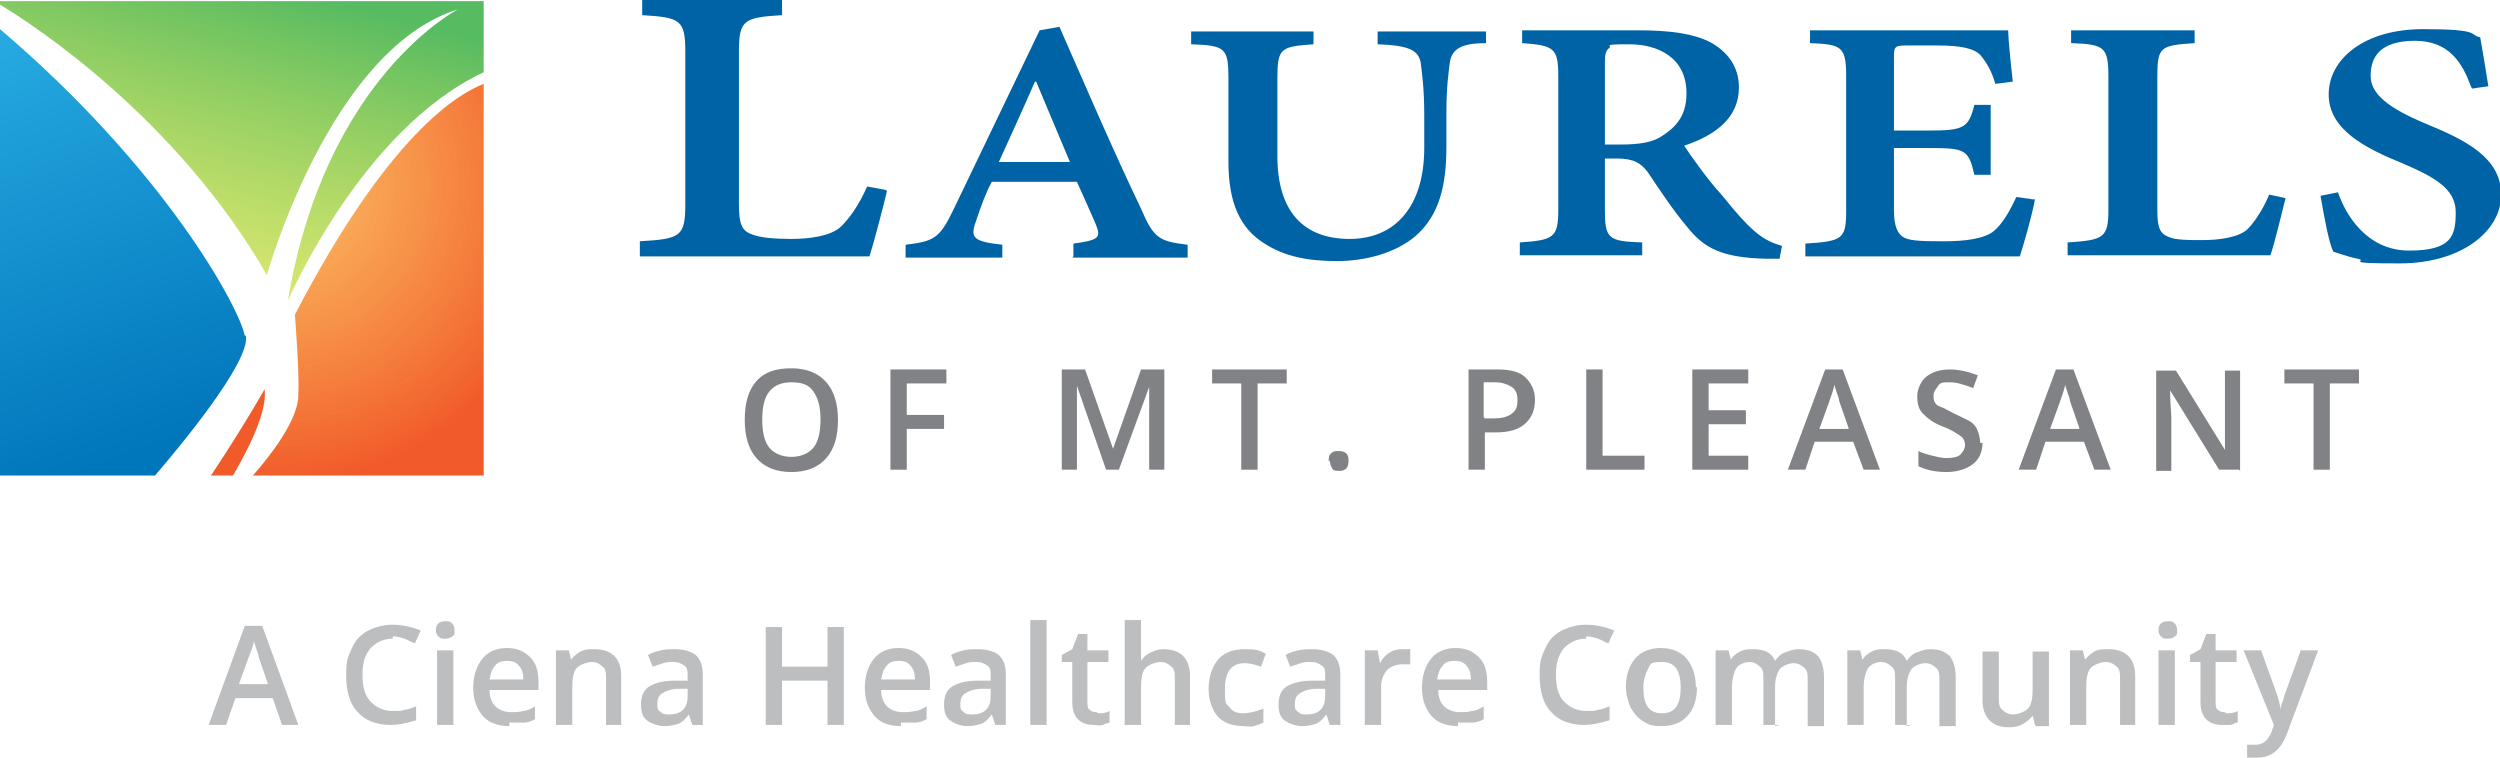 <?xml version="1.0" encoding="UTF-8"?>
<svg id="Layer_1" xmlns="http://www.w3.org/2000/svg" version="1.1" xmlns:xlink="http://www.w3.org/1999/xlink" viewBox="0 0 214.5 65">
  <!-- Generator: Adobe Illustrator 29.1.0, SVG Export Plug-In . SVG Version: 2.1.0 Build 142)  -->
  <defs>
    <style>
      .st0 {
        fill: url(#linear-gradient1);
      }

      .st1 {
        fill: url(#radial-gradient);
      }

      .st1, .st2 {
        opacity: 1;
      }

      .st3 {
        fill: #808285;
      }

      .st2 {
        fill: #f15a29;
      }

      .st4 {
        fill: url(#linear-gradient);
      }

      .st5 {
        fill: #bcbec0;
      }

      .st6 {
        fill: #0063a6;
      }
    </style>
    <linearGradient id="linear-gradient" x1="22" y1="-1.6" x2="14.2" y2="28.1" gradientUnits="userSpaceOnUse">
      <stop offset="0" stop-color="#57bb61" stop-opacity="1"/>
      <stop offset="1" stop-color="#dbe120" stop-opacity=".6"/>
    </linearGradient>
    <linearGradient id="linear-gradient1" x1="12" y1="38.9" x2="-6.9" y2="-12.3" gradientUnits="userSpaceOnUse">
      <stop offset="0" stop-color="#0076bb" stop-opacity="1"/>
      <stop offset=".7" stop-color="#27aae1" stop-opacity="1"/>
    </linearGradient>
    <radialGradient id="radial-gradient" cx="23.5" cy="15.9" fx="23.5" fy="15.9" r="25.7" gradientUnits="userSpaceOnUse">
      <stop offset="0" stop-color="#fbb040" stop-opacity=".8"/>
      <stop offset="1" stop-color="#f15a29"/>
    </radialGradient>
  </defs>
  <g>
    <path class="st2" d="M22.7,33.4s-1.8,3.2-4.6,7.4h1.9c.6-1.1,3-5.1,2.7-7.4Z"/>
    <path class="st4" d="M22.9,23.6S28.3,4.2,39.3.8c0,0-11.4,5.8-14.6,25,0,0,6.3-14.7,16.8-19.6V.1H0v.3c3,1.8,15.2,9.8,22.9,23.2Z"/>
    <path class="st0" d="M21,28.8c-.5-2.5-6.9-14.3-21-26.3v38.3h13.3c1.8-2.1,8.2-9.7,7.8-12Z"/>
    <path class="st1" d="M41.5,7.2c-2.1.8-8.1,4.2-16.2,19.8,0,0,.4,4.9.3,6.9,0,2.1-2.4,5.2-3.9,6.9h19.8V7.2Z"/>
  </g>
  <g>
    <path class="st5" d="M24.2,62.2l-.8-2.3h-3.2l-.8,2.3h-1.5l3.1-8.5h1.5l3.1,8.5h-1.5ZM23,58.7l-.8-2.3c0-.2-.1-.4-.2-.7s-.2-.6-.2-.7c-.1.5-.3,1-.5,1.5l-.8,2.2h2.5Z"/>
    <path class="st5" d="M33.7,54.8c-.8,0-1.4.3-1.9.8-.5.6-.7,1.3-.7,2.3s.2,1.8.7,2.3,1.1.8,1.9.8.7,0,1-.1c.3,0,.7-.2,1-.3v1.2c-.7.2-1.4.4-2.2.4-1.2,0-2.2-.4-2.8-1.1-.7-.7-1-1.8-1-3.2s.2-1.6.5-2.3.8-1.2,1.4-1.5c.6-.3,1.3-.5,2.1-.5s1.7.2,2.4.5l-.5,1.1c-.3-.1-.6-.3-.9-.4-.3-.1-.6-.2-1-.2Z"/>
    <path class="st5" d="M37.4,54.1c0-.2,0-.4.2-.6.1-.1.3-.2.6-.2s.4,0,.6.2c.1.1.2.3.2.6s0,.4-.2.5c-.1.1-.3.2-.6.2s-.4,0-.6-.2c-.1-.1-.2-.3-.2-.5ZM38.9,62.2h-1.4v-6.4h1.4v6.4Z"/>
    <path class="st5" d="M43.7,62.3c-1,0-1.8-.3-2.3-.9s-.8-1.4-.8-2.4.3-1.9.8-2.5,1.2-.9,2.1-.9,1.5.3,2,.8c.5.5.7,1.2.7,2.1v.7h-4.2c0,.6.2,1.1.5,1.4.3.3.8.5,1.3.5s.7,0,1.1-.1c.3,0,.7-.2,1-.4v1.1c-.3.2-.7.3-1,.3-.3,0-.7,0-1.2,0ZM43.5,56.7c-.4,0-.8.1-1,.4-.3.3-.4.7-.5,1.2h2.9c0-.5-.1-.9-.4-1.2-.2-.3-.6-.4-1-.4Z"/>
    <path class="st5" d="M53.4,62.2h-1.4v-3.9c0-.5,0-.9-.3-1.1-.2-.2-.5-.4-.9-.4s-1,.2-1.3.5c-.3.3-.4.9-.4,1.7v3.2h-1.4v-6.4h1.1l.2.8h0c.2-.3.5-.5.8-.7.4-.2.7-.2,1.2-.2,1.5,0,2.3.8,2.3,2.3v4.2Z"/>
    <path class="st5" d="M59.4,62.2l-.3-.9h0c-.3.4-.6.7-.9.8-.3.1-.7.2-1.2.2s-1.1-.2-1.5-.5c-.4-.3-.5-.8-.5-1.4s.2-1.2.7-1.5,1.2-.5,2.2-.5h1.1v-.4c0-.4,0-.7-.3-.9s-.5-.3-.9-.3-.6,0-.9.1-.6.2-.9.3l-.4-1c.3-.2.7-.3,1.1-.4s.8-.1,1.2-.1c.8,0,1.4.2,1.8.5.4.4.6.9.6,1.7v4.3h-1ZM57.4,61.3c.5,0,.9-.1,1.2-.4.3-.3.4-.7.4-1.2v-.6h-.8c-.6,0-1.1.2-1.4.4-.3.2-.4.5-.4.9s0,.5.3.7c.2.2.4.2.8.2Z"/>
    <path class="st5" d="M72.4,62.2h-1.4v-3.8h-3.9v3.8h-1.4v-8.4h1.4v3.4h3.9v-3.4h1.4v8.4Z"/>
    <path class="st5" d="M77.3,62.3c-1,0-1.8-.3-2.3-.9s-.8-1.4-.8-2.4.3-1.9.8-2.5,1.2-.9,2.1-.9,1.5.3,2,.8c.5.5.7,1.2.7,2.1v.7h-4.2c0,.6.2,1.1.5,1.4.3.3.8.5,1.3.5s.7,0,1.1-.1c.3,0,.7-.2,1-.4v1.1c-.3.2-.7.3-1,.3-.3,0-.7,0-1.2,0ZM77.1,56.7c-.4,0-.8.1-1,.4-.3.3-.4.7-.5,1.2h2.9c0-.5-.1-.9-.4-1.2-.2-.3-.6-.4-1-.4Z"/>
    <path class="st5" d="M85.4,62.2l-.3-.9h0c-.3.4-.6.7-.9.8-.3.1-.7.2-1.2.2s-1.1-.2-1.5-.5c-.4-.3-.5-.8-.5-1.4s.2-1.2.7-1.5,1.2-.5,2.2-.5h1.1v-.4c0-.4,0-.7-.3-.9s-.5-.3-.9-.3-.6,0-.9.1-.6.2-.9.3l-.4-1c.3-.2.7-.3,1.1-.4s.8-.1,1.2-.1c.8,0,1.4.2,1.8.5.4.4.6.9.6,1.7v4.3h-1ZM83.4,61.3c.5,0,.9-.1,1.2-.4.3-.3.4-.7.4-1.2v-.6h-.8c-.6,0-1.1.2-1.4.4-.3.2-.4.5-.4.9s0,.5.3.7c.2.2.4.2.8.2Z"/>
    <path class="st5" d="M89.8,62.2h-1.4v-9h1.4v9Z"/>
    <path class="st5" d="M94.2,61.2c.3,0,.7,0,1-.2v1c-.1,0-.3.1-.6.2s-.5,0-.7,0c-1.3,0-1.9-.7-1.9-2v-3.4h-.9v-.6l.9-.5.5-1.3h.8v1.4h1.8v1h-1.8v3.4c0,.3,0,.6.2.7.2.2.4.2.6.2Z"/>
    <path class="st5" d="M102.2,62.2h-1.4v-3.9c0-.5,0-.9-.3-1.1-.2-.2-.5-.4-.9-.4s-1,.2-1.3.5c-.3.3-.4.9-.4,1.7v3.2h-1.4v-9h1.4v2.3c0,.4,0,.8,0,1.2h0c.2-.3.4-.5.8-.7s.7-.3,1.1-.3c1.5,0,2.3.8,2.3,2.3v4.2Z"/>
    <path class="st5" d="M106.7,62.3c-1,0-1.7-.3-2.2-.8-.5-.6-.8-1.4-.8-2.4s.3-1.9.8-2.5c.5-.6,1.3-.9,2.3-.9s1.3.1,1.8.4l-.4,1.1c-.6-.2-1-.3-1.4-.3-1.1,0-1.7.7-1.7,2.2s.1,1.2.4,1.6c.3.4.7.5,1.2.5s1.2-.2,1.7-.4v1.2c-.2.1-.5.2-.8.3s-.6,0-1,0Z"/>
    <path class="st5" d="M114.1,62.2l-.3-.9h0c-.3.4-.6.7-.9.8-.3.1-.7.2-1.2.2s-1.1-.2-1.5-.5c-.4-.3-.5-.8-.5-1.4s.2-1.2.7-1.5,1.2-.5,2.2-.5h1.1v-.4c0-.4,0-.7-.3-.9s-.5-.3-.9-.3-.6,0-.9.1-.6.2-.9.3l-.4-1c.3-.2.7-.3,1.1-.4s.8-.1,1.2-.1c.8,0,1.4.2,1.8.5.4.4.6.9.6,1.7v4.3h-1ZM112.1,61.3c.5,0,.9-.1,1.2-.4.3-.3.4-.7.4-1.2v-.6h-.8c-.6,0-1.1.2-1.4.4-.3.2-.4.5-.4.9s0,.5.3.7c.2.2.4.2.8.2Z"/>
    <path class="st5" d="M120.3,55.7c.3,0,.5,0,.7,0v1.3c-.3,0-.5,0-.7,0-.5,0-1,.2-1.3.5-.3.4-.5.8-.5,1.4v3.3h-1.4v-6.4h1.1l.2,1.1h0c.2-.4.5-.7.8-.9.3-.2.7-.3,1.1-.3Z"/>
    <path class="st5" d="M125.1,62.3c-1,0-1.8-.3-2.3-.9s-.8-1.4-.8-2.4.3-1.9.8-2.5,1.2-.9,2.1-.9,1.5.3,2,.8c.5.5.7,1.2.7,2.1v.7h-4.2c0,.6.2,1.1.5,1.4.3.3.8.5,1.3.5s.7,0,1.1-.1c.3,0,.7-.2,1-.4v1.1c-.3.2-.7.3-1,.3-.3,0-.7,0-1.2,0ZM124.8,56.7c-.4,0-.8.1-1,.4-.3.3-.4.7-.5,1.2h2.9c0-.5-.1-.9-.4-1.2-.2-.3-.6-.4-1-.4Z"/>
    <path class="st5" d="M136.1,54.8c-.8,0-1.4.3-1.9.8-.5.6-.7,1.3-.7,2.3s.2,1.8.7,2.3,1.1.8,1.9.8.7,0,1-.1c.3,0,.7-.2,1-.3v1.2c-.7.2-1.4.4-2.2.4-1.2,0-2.2-.4-2.8-1.1-.7-.7-1-1.8-1-3.2s.2-1.6.5-2.3.8-1.2,1.4-1.5c.6-.3,1.3-.5,2.1-.5s1.7.2,2.4.5l-.5,1.1c-.3-.1-.6-.3-.9-.4-.3-.1-.6-.2-1-.2Z"/>
    <path class="st5" d="M145.6,59c0,1-.3,1.9-.8,2.4-.5.6-1.3.9-2.2.9s-1.1-.1-1.6-.4c-.5-.3-.8-.7-1.1-1.2-.2-.5-.4-1.1-.4-1.8,0-1,.3-1.8.8-2.4.5-.6,1.3-.9,2.2-.9s1.7.3,2.2.9c.5.6.8,1.4.8,2.4ZM141,59c0,1.5.5,2.2,1.6,2.2s1.6-.7,1.6-2.2-.5-2.2-1.6-2.2-1,.2-1.2.6-.4.9-.4,1.6Z"/>
    <path class="st5" d="M152.7,62.2h-1.4v-3.9c0-.5,0-.9-.3-1.1-.2-.2-.5-.4-.9-.4s-.9.2-1.1.5c-.2.3-.4.9-.4,1.7v3.2h-1.4v-6.4h1.1l.2.8h0c.2-.3.4-.5.8-.7s.7-.2,1.1-.2c1,0,1.6.3,1.9,1h0c.2-.3.5-.6.8-.7s.7-.3,1.2-.3c.8,0,1.3.2,1.7.6.3.4.5,1,.5,1.8v4.2h-1.4v-3.9c0-.5,0-.9-.3-1.1-.2-.2-.5-.4-.9-.4s-.9.2-1.2.5c-.2.3-.4.8-.4,1.5v3.4Z"/>
    <path class="st5" d="M164,62.2h-1.4v-3.9c0-.5,0-.9-.3-1.1-.2-.2-.5-.4-.9-.4s-.9.2-1.1.5c-.2.3-.4.9-.4,1.7v3.2h-1.4v-6.4h1.1l.2.8h0c.2-.3.4-.5.8-.7s.7-.2,1.1-.2c1,0,1.6.3,1.9,1h0c.2-.3.5-.6.8-.7s.7-.3,1.2-.3c.8,0,1.3.2,1.7.6.3.4.5,1,.5,1.8v4.2h-1.4v-3.9c0-.5,0-.9-.3-1.1-.2-.2-.5-.4-.9-.4s-.9.2-1.2.5c-.2.3-.4.8-.4,1.5v3.4Z"/>
    <path class="st5" d="M174.6,62.2l-.2-.8h0c-.2.3-.5.5-.8.7-.3.2-.7.3-1.2.3-.8,0-1.3-.2-1.7-.6s-.6-1-.6-1.7v-4.2h1.4v3.9c0,.5,0,.9.3,1.1.2.2.5.4.9.4s1-.2,1.3-.5c.3-.3.4-.9.4-1.7v-3.2h1.4v6.4h-1.1Z"/>
    <path class="st5" d="M183.3,62.2h-1.4v-3.9c0-.5,0-.9-.3-1.1-.2-.2-.5-.4-.9-.4s-1,.2-1.3.5-.4.9-.4,1.7v3.2h-1.4v-6.4h1.1l.2.8h0c.2-.3.5-.5.8-.7s.7-.2,1.2-.2c1.5,0,2.3.8,2.3,2.3v4.2Z"/>
    <path class="st5" d="M185.2,54.1c0-.2,0-.4.2-.6.1-.1.3-.2.6-.2s.4,0,.6.2c.1.1.2.3.2.6s0,.4-.2.5c-.1.1-.3.2-.6.2s-.4,0-.6-.2c-.1-.1-.2-.3-.2-.5ZM186.6,62.2h-1.4v-6.4h1.4v6.4Z"/>
    <path class="st5" d="M191,61.2c.3,0,.7,0,1-.2v1c-.2,0-.3.1-.6.2-.2,0-.5,0-.7,0-1.3,0-1.9-.7-1.9-2v-3.4h-.9v-.6l.9-.5.5-1.3h.8v1.4h1.8v1h-1.8v3.4c0,.3,0,.6.2.7.2.2.4.2.6.2Z"/>
    <path class="st5" d="M192.5,55.8h1.5l1.3,3.6c.2.5.3,1,.4,1.5h0c0-.2,0-.5.2-.8,0-.3.6-1.7,1.5-4.3h1.5l-2.7,7.2c-.5,1.3-1.3,2-2.5,2s-.6,0-.9,0v-1.1c.2,0,.4,0,.7,0,.7,0,1.1-.4,1.4-1.1l.2-.6-2.6-6.4Z"/>
  </g>
  <g>
    <g>
      <path class="st6" d="M76.1,16.4c-.3,1.3-1.2,4.7-1.5,5.6h-19.7v-1.3c3.5-.2,3.9-.4,3.9-3.2V4.5c0-2.8-.4-3-3.7-3.2V0h12v1.3c-3.3.2-3.7.4-3.7,3.2v13c0,1.6.2,2.3,1.1,2.6.7.3,2,.4,3.4.4s3.4-.2,4.3-1.1c.7-.7,1.5-1.8,2.2-3.4l1.6.3Z"/>
      <path class="st6" d="M92.1,22v-1.1c2.2-.3,2.4-.5,1.9-1.7-.4-.9-1-2.3-1.6-3.6h-7.3c-.5.9-.9,2-1.3,3.2-.6,1.6-.4,1.9,2.2,2.2v1.1h-8.3v-1.1c2.4-.3,2.9-.5,4.1-3l7.4-15.4,1.7-.3c2.2,5,4.6,10.6,7,15.6,1.1,2.6,1.6,2.8,4,3.1v1.1h-9.9ZM88.9,7h-.1c-1,2.3-2.1,4.7-3.1,6.9h6.1l-2.9-6.9Z"/>
      <path class="st6" d="M127.5,3.7c-2.1,0-2.9.5-3.1,1.6-.1.9-.3,2-.3,4.5v2.8c0,3.3-.6,5.9-2.7,7.7-1.7,1.4-4.2,2.1-6.7,2.1s-4.5-.4-6.2-1.5c-2.1-1.3-3.1-3.5-3.1-7v-7.2c0-2.6-.3-2.8-3.2-2.9v-1.1h10.5v1.1c-2.8.2-3.1.3-3.1,2.9v6.7c0,4.7,2.2,7.1,6.2,7.1s6.4-2.9,6.4-7.8v-2.8c0-2.4-.2-3.6-.3-4.5-.2-1.1-1-1.5-3.7-1.6v-1.1h9.3v1.1Z"/>
      <path class="st6" d="M152.7,22.2c-.4,0-.8,0-1.2,0-3.8-.1-5.3-.9-6.8-2.8-1.1-1.3-2.3-3.1-3.3-4.6-.6-.8-1.2-1.2-2.7-1.2h-1v4.4c0,2.5.3,2.7,3.2,2.8v1.1h-10.5v-1.1c2.9-.2,3.3-.4,3.3-2.8V6.5c0-2.4-.4-2.6-3.1-2.8v-1.1h9.9c2.9,0,4.8.3,6.2,1,1.5.8,2.5,2.1,2.5,3.9,0,2.6-2,4.1-4.7,5,.6.9,2,2.9,3.2,4.2,1.3,1.6,2,2.4,2.8,3.1.9.8,1.7,1.1,2.4,1.3l-.2,1ZM139.1,12.4c1.6,0,2.8-.2,3.6-.8,1.4-.9,2-2,2-3.6,0-3.1-2.5-4.2-4.9-4.2s-1.5.1-1.7.3c-.3.2-.4.5-.4,1.2v7.1h1.4Z"/>
      <path class="st6" d="M174.6,17.1c-.2,1.2-1,4-1.3,4.9h-18.4v-1.1c3.2-.2,3.5-.4,3.5-2.8V6.5c0-2.5-.4-2.7-3.1-2.8v-1.1h17c0,.6.2,2.7.4,4.4l-1.5.2c-.3-1.1-.8-1.9-1.3-2.5-.5-.5-1.5-.8-3.7-.8h-2.3c-1.3,0-1.4,0-1.4,1v6.3h2.9c3.1,0,3.5-.2,4-2.2h1.4v6h-1.4c-.5-2.2-.8-2.3-4-2.3h-2.9v5.3c0,1.4.3,2.1.9,2.4.6.3,1.9.3,3.5.3s3.4-.2,4.2-.9c.7-.6,1.3-1.6,1.9-2.9l1.4.2Z"/>
      <path class="st6" d="M196.1,17c-.3,1.2-1,4.1-1.3,4.9h-17.4v-1.1c3.1-.2,3.5-.4,3.5-2.8V6.5c0-2.5-.4-2.7-3.2-2.8v-1.1h10.6v1.1c-2.9.2-3.2.3-3.2,2.8v11.5c0,1.5.2,2,.9,2.3.6.3,1.7.3,3,.3s3-.2,3.8-.9c.6-.6,1.3-1.6,1.9-3l1.4.3Z"/>
      <path class="st6" d="M212,7.4c-.7-1.9-1.8-3.9-4.8-3.9s-3.8,1.4-3.8,3,1.6,2.8,4.7,4.1c3.4,1.4,6.5,2.9,6.5,6.1s-3.5,5.9-8.7,5.9-2.6-.2-3.6-.4c-1-.2-1.7-.5-2.1-.6-.4-.8-.8-3.1-1.1-4.8l1.5-.3c.6,1.8,2.4,5,6.1,5s4-1.3,4-3.3-1.8-3-4.6-4.2c-3.2-1.3-6.3-2.9-6.3-5.9s3-5.6,8.1-5.6,3.9.5,4.9.7c.2,1.1.4,2.3.7,4.2l-1.4.2Z"/>
    </g>
    <g>
      <path class="st3" d="M71.9,36c0,1.4-.3,2.5-1,3.3s-1.7,1.2-3,1.2-2.3-.4-3-1.2-1-1.9-1-3.3.3-2.5,1-3.3,1.7-1.1,3-1.1,2.3.4,3,1.2,1,1.9,1,3.3ZM65.4,36c0,1.1.2,1.9.6,2.4s1.1.8,1.9.8,1.5-.3,1.9-.8.6-1.3.6-2.4-.2-1.8-.6-2.4-1-.8-1.9-.8-1.5.3-1.9.8-.6,1.3-.6,2.4Z"/>
      <path class="st3" d="M77.8,40.3h-1.4v-8.6h4.8v1.2h-3.4v2.7h3.2v1.2h-3.2v3.5Z"/>
      <path class="st3" d="M94.9,40.3l-2.5-7.2h0c0,1.1,0,2.1,0,3v4.2h-1.3v-8.6h2l2.4,6.8h0l2.4-6.8h2v8.6h-1.3v-4.2c0-.4,0-1,0-1.7s0-1.1,0-1.2h0l-2.6,7.1h-1.2Z"/>
      <path class="st3" d="M107.9,40.3h-1.4v-7.4h-2.5v-1.2h6.4v1.2h-2.5v7.4Z"/>
      <path class="st3" d="M114,39.6c0-.3,0-.5.2-.7s.4-.2.6-.2.5,0,.7.2.2.4.2.6,0,.5-.2.7-.4.2-.6.2-.5,0-.6-.2-.2-.4-.2-.7Z"/>
      <path class="st3" d="M131.7,34.3c0,.9-.3,1.6-.9,2.1s-1.4.7-2.5.7h-.9v3.2h-1.4v-8.6h2.5c1.1,0,1.9.2,2.4.7s.8,1.1.8,1.9ZM127.4,35.9h.7c.7,0,1.2-.1,1.6-.4s.5-.6.5-1.2-.2-.9-.5-1.1-.8-.4-1.4-.4h-1v3Z"/>
      <path class="st3" d="M136.1,40.3v-8.6h1.4v7.4h3.6v1.2h-5Z"/>
      <path class="st3" d="M150,40.3h-4.8v-8.6h4.8v1.2h-3.4v2.3h3.2v1.2h-3.2v2.7h3.4v1.2Z"/>
      <path class="st3" d="M159.9,40.3l-.9-2.4h-3.3l-.8,2.4h-1.5l3.2-8.6h1.5l3.2,8.6h-1.5ZM158.6,36.7l-.8-2.3c0-.2-.1-.4-.2-.7s-.2-.6-.2-.7c-.1.5-.3,1-.5,1.6l-.8,2.2h2.5Z"/>
      <path class="st3" d="M170.1,38c0,.8-.3,1.4-.8,1.8s-1.3.7-2.3.7-1.8-.2-2.4-.5v-1.3c.4.2.8.3,1.2.4s.8.2,1.2.2c.6,0,1-.1,1.2-.3s.4-.5.4-.8-.1-.6-.4-.8-.7-.5-1.5-.8c-.8-.3-1.3-.7-1.7-1.1s-.5-.9-.5-1.5.3-1.3.8-1.7,1.2-.6,2-.6,1.6.2,2.4.5l-.4,1.1c-.8-.3-1.4-.5-2-.5s-.8,0-1,.3-.4.5-.4.8,0,.4.1.6.2.3.5.4.6.3,1.2.6c.6.3,1.1.5,1.4.7s.5.5.6.8.2.6.2,1Z"/>
      <path class="st3" d="M179.7,40.3l-.9-2.4h-3.3l-.8,2.4h-1.5l3.2-8.6h1.5l3.2,8.6h-1.5ZM178.4,36.7l-.8-2.3c0-.2-.1-.4-.2-.7s-.2-.6-.2-.7c-.1.5-.3,1-.5,1.6l-.8,2.2h2.5Z"/>
      <path class="st3" d="M192.1,40.3h-1.7l-4.2-6.8h0v.4c0,.7.1,1.4.1,2v4.5h-1.3v-8.6h1.7l4.2,6.8h0c0,0,0-.4,0-1s0-1,0-1.3v-4.5h1.3v8.6Z"/>
      <path class="st3" d="M199.9,40.3h-1.4v-7.4h-2.5v-1.2h6.4v1.2h-2.5v7.4Z"/>
    </g>
  </g>
</svg>